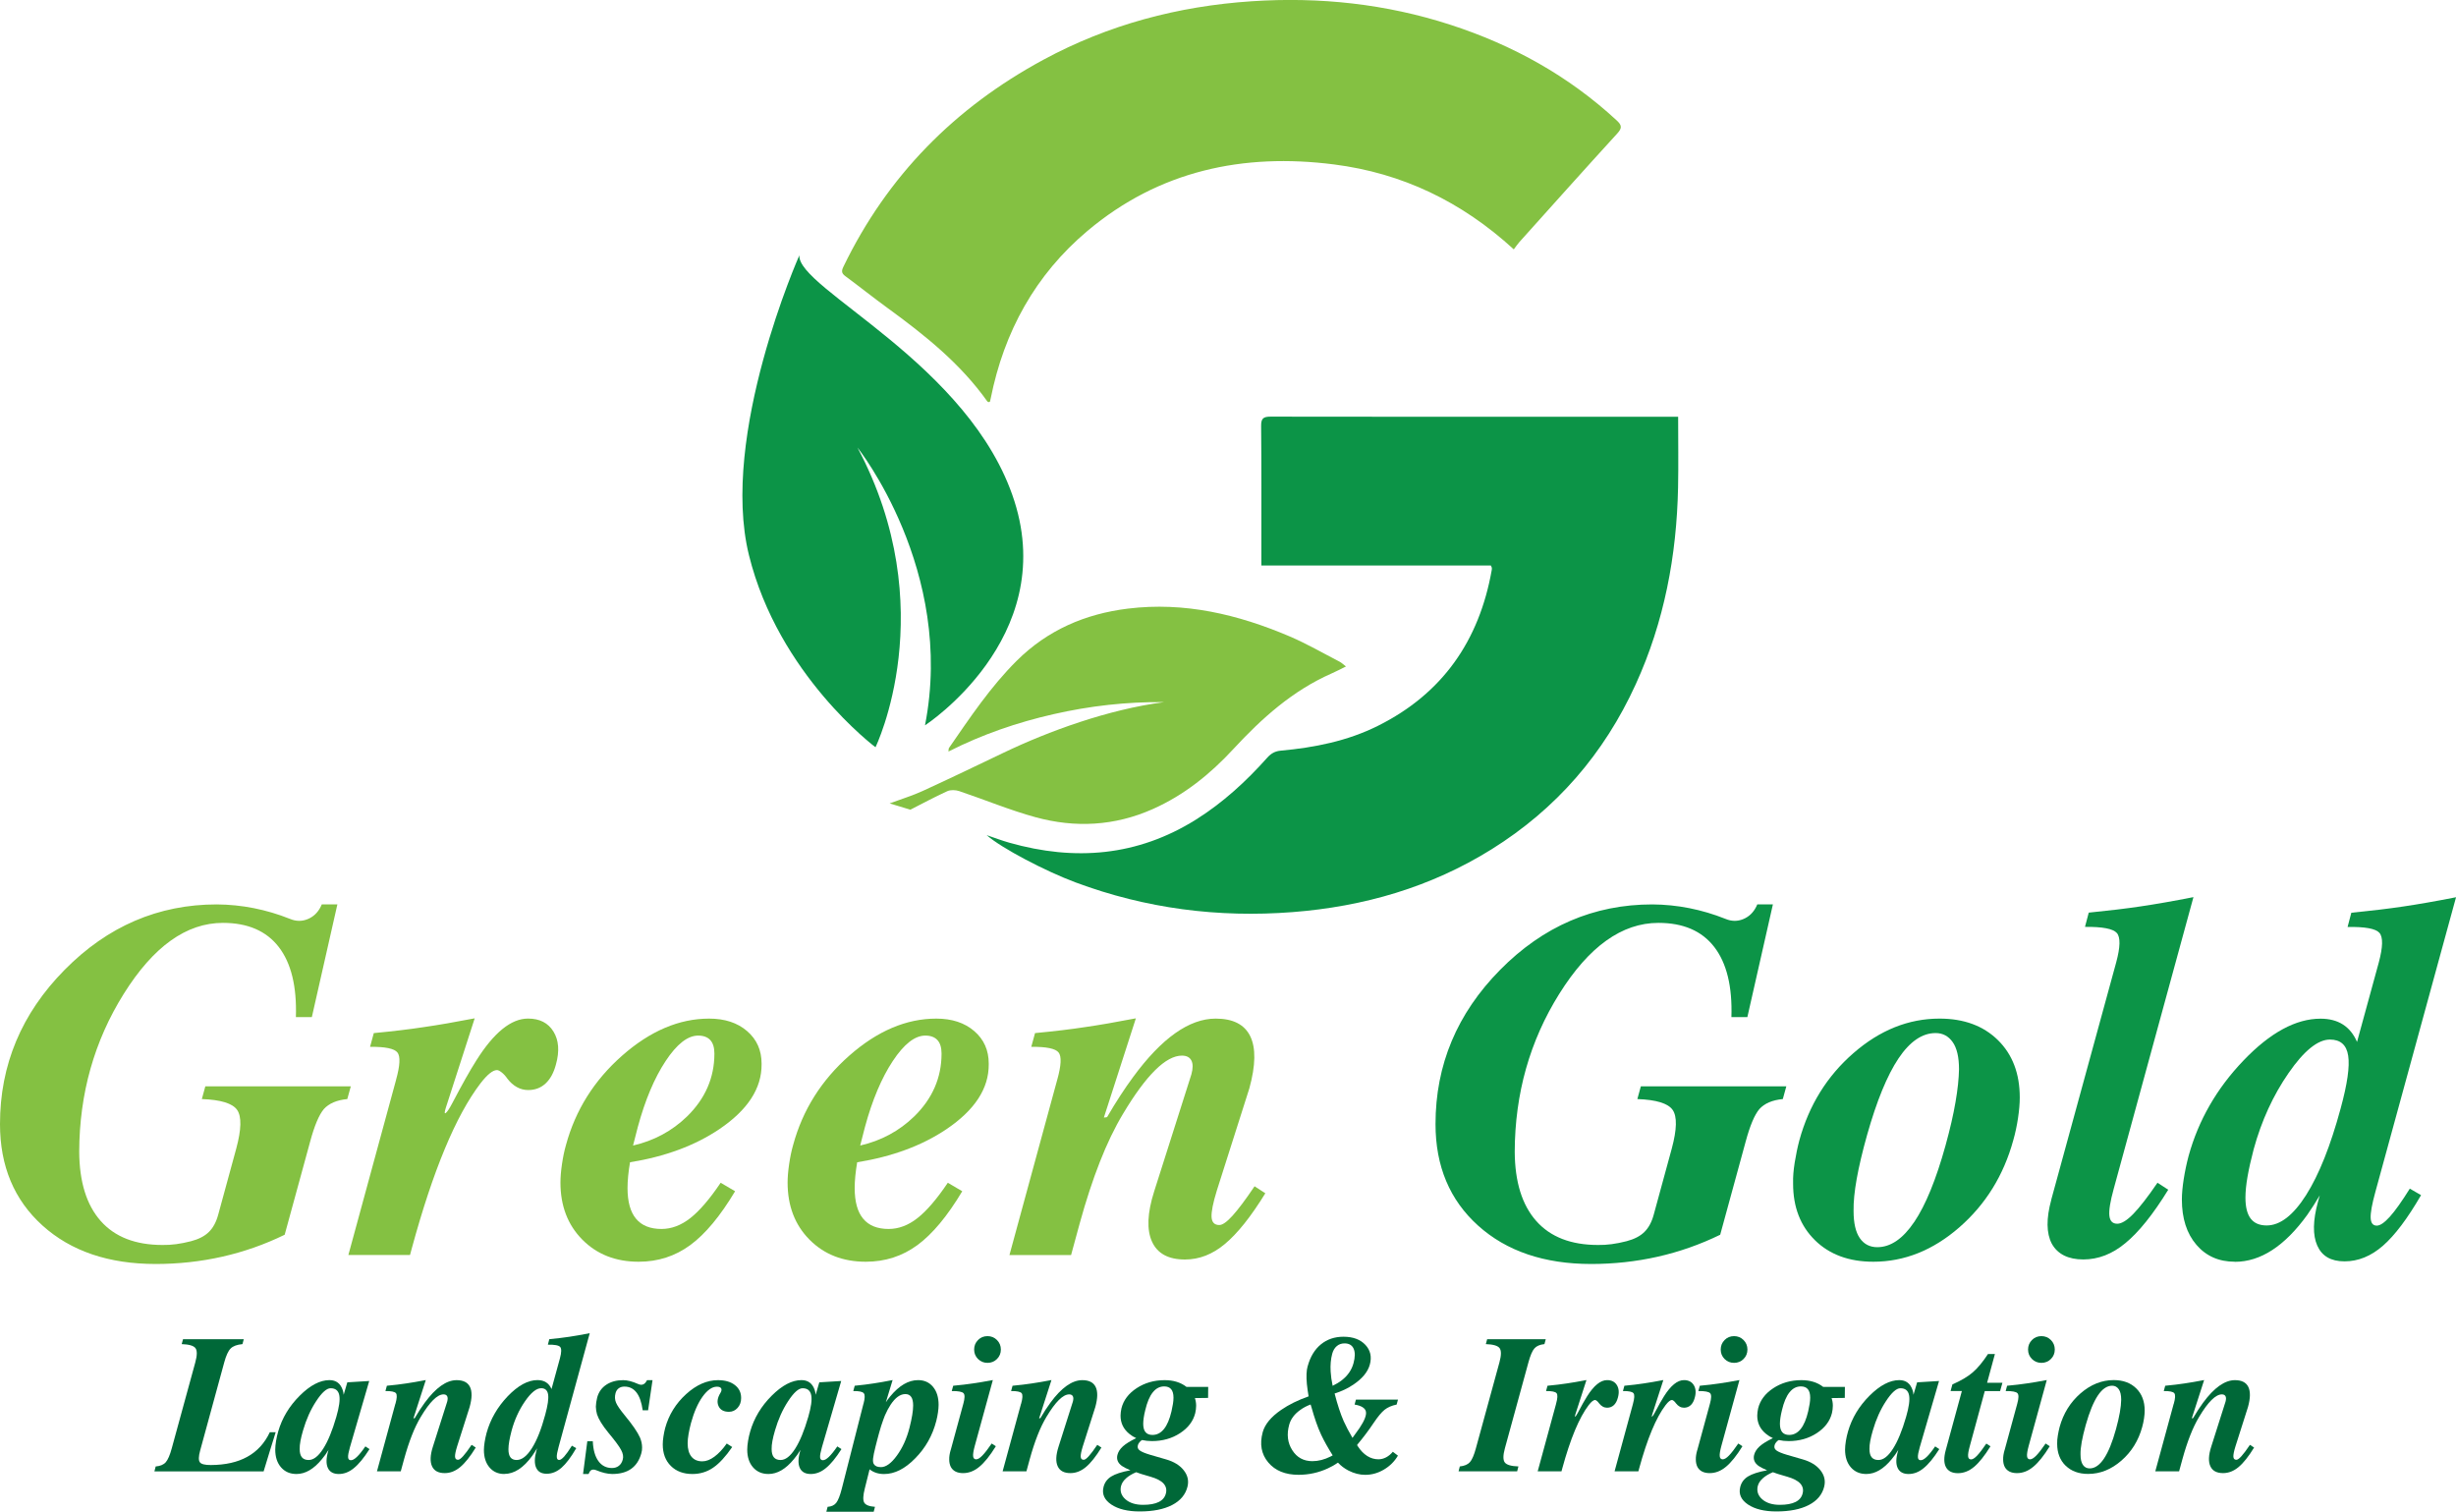 <svg xmlns="http://www.w3.org/2000/svg" id="Layer_2" data-name="Layer 2" viewBox="0 0 698.57 429.96"><defs><style>      .cls-1 {        fill: #84c142;      }      .cls-2 {        fill: #0c9447;      }      .cls-3 {        fill: #006838;      }    </style></defs><g id="Layer_1-2" data-name="Layer 1"><g><g><path class="cls-1" d="M44.29,359.5c-13.36,0-24.09-3.64-32.17-10.91s-12.12-16.9-12.12-28.89c0-16.82,6.12-31.44,18.37-43.85,12.24-12.41,26.68-18.62,43.3-18.62,7.1.05,14.04,1.42,20.82,4.12,1.7.71,3.37.74,5.01.07,1.63-.66,2.88-1.85,3.73-3.55l.29-.64h4.44l-7.26,32.05h-4.54c.28-8.72-1.34-15.36-4.87-19.94-3.53-4.57-8.83-6.86-15.89-6.86-10.38,0-19.77,6.72-28.18,20.15s-12.64,28.42-12.69,44.95c.05,8.58,2.09,15.14,6.12,19.69,4.03,4.55,9.89,6.82,17.57,6.82,2.47.05,5.17-.31,8.11-1.07,2.18-.57,3.88-1.44,5.08-2.63,1.21-1.18,2.1-2.84,2.67-4.97l5.12-18.76c1.47-5.45,1.55-9.11.25-10.98-1.3-1.87-4.65-2.9-10.04-3.09l.99-3.62h41.38l-1,3.62c-2.98.28-5.2,1.23-6.66,2.84-1.37,1.61-2.67,4.69-3.9,9.24l-7.25,26.51c-11.37,5.54-23.65,8.32-36.82,8.32h.14Z"></path><path class="cls-1" d="M112.65,307.12c1.14-4.07,1.27-6.67.39-7.78-.88-1.11-3.47-1.65-7.78-1.6l1.06-3.91c5.49-.52,10.25-1.09,14.28-1.71,3.98-.57,8.78-1.4,14.42-2.49l-8.19,25.37c-.43,1.33-.44,1.85-.04,1.56.4-.28,1.03-1.23,1.88-2.84,2.75-5.26,5.03-9.31,6.84-12.15,4.99-7.91,9.88-11.87,14.68-11.87,3.31,0,5.72,1.23,7.24,3.7,1.51,2.46,1.75,5.57.71,9.31-.62,2.37-1.6,4.18-2.95,5.44-1.35,1.26-3,1.88-4.94,1.88-1.14,0-2.21-.27-3.2-.82-1-.54-1.9-1.34-2.7-2.38-.52-.76-1.07-1.36-1.64-1.81-.57-.45-1.02-.67-1.35-.67-1.19,0-2.75,1.26-4.69,3.77-3.51,4.6-6.89,10.79-10.13,18.59-3.25,7.79-6.39,17.26-9.42,28.39l-.5,1.85h-17.53l13.57-49.82Z"></path><path class="cls-1" d="M181.66,358.86c-6.54,0-11.88-2.1-16.03-6.29-4.15-4.19-6.22-9.61-6.22-16.24,0-1.47.14-3.2.43-5.19.29-1.99.66-3.81,1.14-5.47,2.7-9.95,8.03-18.43,15.99-25.44,7.96-7.01,16.21-10.52,24.73-10.52,4.45,0,8.05,1.18,10.8,3.55,2.75,2.37,4.12,5.45,4.12,9.24v.21c.05,6.87-3.98,13.03-12.07,18.48-6.91,4.64-15.36,7.77-25.35,9.38-.47,2.8-.71,5.24-.71,7.32,0,3.89.8,6.8,2.42,8.74,1.61,1.94,4.02,2.91,7.24,2.91,2.84,0,5.58-1.03,8.2-3.09,2.63-2.06,5.5-5.41,8.63-10.05l4.11,2.41c-4.22,7.06-8.47,12.17-12.76,15.32-4.29,3.15-9.18,4.73-14.68,4.73ZM198.58,294.54c-2.98,0-6.07,2.42-9.26,7.25-3.19,4.83-5.83,11.09-7.91,18.76l-1.35,5.26c5.96-1.37,11.07-4.12,15.33-8.24,5.2-5.07,7.81-11.04,7.81-17.91,0-1.71-.39-2.99-1.17-3.84-.78-.85-1.93-1.28-3.44-1.28Z"></path><path class="cls-1" d="M246.27,358.86c-6.54,0-11.88-2.1-16.03-6.29-4.15-4.19-6.22-9.61-6.22-16.24,0-1.47.14-3.2.43-5.19.29-1.99.66-3.81,1.14-5.47,2.7-9.95,8.03-18.43,15.99-25.44,7.96-7.01,16.21-10.52,24.73-10.52,4.45,0,8.05,1.18,10.8,3.55,2.75,2.37,4.12,5.45,4.12,9.24v.21c.05,6.87-3.98,13.03-12.07,18.48-6.91,4.64-15.36,7.77-25.35,9.38-.47,2.8-.71,5.24-.71,7.32,0,3.89.8,6.8,2.42,8.74,1.61,1.94,4.02,2.91,7.24,2.91,2.84,0,5.58-1.03,8.2-3.09,2.63-2.06,5.5-5.41,8.63-10.05l4.11,2.41c-4.22,7.06-8.47,12.17-12.76,15.32-4.29,3.15-9.18,4.73-14.68,4.73ZM263.19,294.54c-2.98,0-6.07,2.42-9.26,7.25-3.19,4.83-5.83,11.09-7.91,18.76l-1.35,5.26c5.96-1.37,11.07-4.12,15.33-8.24,5.2-5.07,7.81-11.04,7.81-17.91,0-1.71-.39-2.99-1.17-3.84-.78-.85-1.93-1.28-3.44-1.28Z"></path><path class="cls-1" d="M300.71,307.12c1.14-4.07,1.27-6.67.39-7.78-.88-1.11-3.47-1.65-7.77-1.6l1.07-3.91c5.49-.52,10.25-1.09,14.27-1.71,3.98-.57,8.78-1.4,14.41-2.49l-9.1,28.22c.62-.05.92-.09.92-.14,2.51-4.31,4.98-8.1,7.39-11.37,8.14-11.09,15.97-16.63,23.49-16.63,4.92,0,8.2,1.67,9.83,5.01,1.63,3.34,1.55,8.28-.25,14.82l-9.25,29.07c-1.1,3.55-1.59,6.08-1.5,7.57.1,1.49.83,2.24,2.21,2.24.9,0,2.16-.89,3.77-2.67,1.61-1.78,3.7-4.56,6.25-8.35l3.06,1.99c-4.08,6.63-7.91,11.44-11.51,14.43-3.51,2.94-7.29,4.41-11.34,4.41-4.71,0-7.84-1.69-9.38-5.08-1.54-3.39-1.34-8.14.6-14.25l10.6-33.33c.47-1.71.47-3.02,0-3.94-.47-.92-1.37-1.39-2.69-1.39-4.58,0-10.16,5.52-16.76,16.56-2.36,3.93-4.55,8.48-6.58,13.65-2.03,5.17-3.94,10.99-5.73,17.48l-2.46,9.03h-17.53l13.58-49.82Z"></path><path class="cls-2" d="M452.6,359.5c-13.36,0-24.09-3.64-32.17-10.91s-12.12-16.9-12.12-28.89c0-16.82,6.12-31.44,18.37-43.85,12.24-12.41,26.68-18.62,43.3-18.62,7.11.05,14.04,1.42,20.82,4.12,1.7.71,3.37.74,5.01.07,1.63-.66,2.88-1.85,3.73-3.55l.29-.64h4.44l-7.26,32.05h-4.54c.28-8.72-1.34-15.36-4.87-19.94s-8.83-6.86-15.89-6.86c-10.38,0-19.77,6.72-28.18,20.15s-12.64,28.42-12.69,44.95c.05,8.58,2.09,15.14,6.12,19.69,4.03,4.55,9.89,6.82,17.57,6.82,2.47.05,5.17-.31,8.11-1.07,2.18-.57,3.88-1.44,5.08-2.63,1.21-1.18,2.1-2.84,2.67-4.97l5.12-18.76c1.47-5.45,1.55-9.11.25-10.98-1.3-1.87-4.65-2.9-10.04-3.09l.99-3.62h41.38l-1,3.62c-2.98.28-5.2,1.23-6.66,2.84-1.37,1.61-2.67,4.69-3.9,9.24l-7.25,26.51c-11.37,5.54-23.65,8.32-36.82,8.32h.14Z"></path><path class="cls-2" d="M516.24,352.74c-4.15-4.07-6.22-9.43-6.22-16.06v-.28c-.05-1.66.11-3.59.46-5.79.36-2.2.79-4.3,1.32-6.29,2.75-10,7.88-18.27,15.39-24.8,7.51-6.54,15.67-9.81,24.48-9.81,6.92,0,12.45,2.04,16.6,6.11,4.15,4.08,6.22,9.52,6.22,16.35,0,1.71-.17,3.66-.5,5.86-.33,2.2-.78,4.3-1.35,6.29-2.75,10-7.87,18.25-15.35,24.77-7.49,6.52-15.64,9.77-24.45,9.77-6.92,0-12.45-2.04-16.6-6.11ZM544.5,347.52c3.24-4.81,6.19-12.05,8.87-21.71,1.28-4.64,2.23-8.75,2.84-12.33.62-3.58.95-6.69,1-9.35,0-3.46-.6-6.04-1.81-7.75-1.21-1.71-2.83-2.56-4.85-2.56-3.81,0-7.33,2.41-10.55,7.21-3.22,4.81-6.2,12.07-8.94,21.78-1.33,4.74-2.31,8.9-2.95,12.47-.64,3.58-.94,6.62-.89,9.13,0,3.46.59,6.04,1.78,7.75s2.84,2.56,4.96,2.56c3.79,0,7.31-2.4,10.54-7.21Z"></path><path class="cls-2" d="M583.44,341.23l18.48-67.52c1.18-4.36,1.24-7.14.18-8.35-1.07-1.21-4.09-1.79-9.06-1.74l1.07-4.05c5.73-.57,10.66-1.16,14.78-1.78,4.22-.62,9.21-1.49,15-2.63l-22.67,82.94c-1,3.6-1.41,6.16-1.24,7.68.17,1.52.91,2.27,2.24,2.27,1.23,0,2.76-.94,4.58-2.81,1.82-1.87,4.11-4.82,6.86-8.85l3.06,1.99c-4.31,7.01-8.39,12.08-12.22,15.21-3.7,3.08-7.68,4.62-11.94,4.62s-7.3-1.49-8.96-4.48c-1.56-2.99-1.61-7.15-.14-12.51Z"></path><path class="cls-2" d="M635.66,358.86c-4.54,0-8.19-1.61-10.94-4.83s-4.12-7.51-4.12-12.86c0-1.66.18-3.61.53-5.86.36-2.25.82-4.44,1.39-6.57,2.8-10.14,8-19.18,15.6-27.11,7.6-7.94,14.91-11.9,21.92-11.9,5.02,0,8.48,2.2,10.38,6.61l6.19-22.6c1.18-4.41,1.24-7.21.18-8.42-1.07-1.21-4.09-1.76-9.06-1.67l1.07-4.05c5.73-.57,10.66-1.16,14.78-1.78,4.22-.62,9.21-1.49,15-2.63l-22.96,83.87c-.95,3.46-1.39,5.91-1.32,7.36.07,1.45.65,2.17,1.74,2.17.95,0,2.18-.84,3.7-2.52,1.52-1.68,3.41-4.35,5.69-8l3.2,1.85c-3.84,6.63-7.45,11.43-10.84,14.39-3.39,2.96-7.03,4.44-10.92,4.44s-6.43-1.49-7.76-4.48c-1.33-2.98-1.26-7.15.21-12.51l.5-1.78c-1.09,1.85-2.27,3.7-3.55,5.54-6.44,8.91-13.3,13.36-20.59,13.36ZM662.72,295.67c-3.45,0-7.38,3.17-11.77,9.52-4.4,6.35-7.71,13.58-9.93,21.68-.76,2.89-1.34,5.47-1.74,7.75-.4,2.27-.6,4.29-.6,6.04,0,2.65.5,4.63,1.49,5.93,1,1.3,2.51,1.95,4.54,1.95,3.83,0,7.58-2.89,11.24-8.67,3.66-5.78,6.94-14,9.82-24.66,1.89-6.92,2.61-11.9,2.13-14.96-.47-3.06-2.2-4.58-5.18-4.58Z"></path></g><g><path class="cls-3" d="M43.92,418.49l.36-1.4c1.3-.11,2.25-.51,2.87-1.21.61-.7,1.18-2.02,1.71-3.98l6.69-24.42c.55-2.01.56-3.36.04-4.05-.52-.69-1.82-1.07-3.91-1.14l.38-1.4h17.28l-.38,1.4c-1.56.15-2.68.56-3.36,1.25-.69.69-1.29,2-1.82,3.94l-6.85,25.08c-.46,1.67-.49,2.77-.09,3.32.39.55,1.44.81,3.14.8,4.13-.02,7.58-.8,10.34-2.33,2.82-1.55,4.96-3.89,6.42-7h1.67l-1.73,5.57-1.7,5.57h-31.06Z"></path><path class="cls-3" d="M84.33,419.23c-1.83,0-3.29-.63-4.39-1.89-1.1-1.26-1.65-2.94-1.65-5.05,0-.7.08-1.51.23-2.46.16-.94.36-1.85.62-2.73,1.1-3.79,3.13-7.16,6.09-10.12,2.96-2.96,5.79-4.45,8.48-4.45,1.9,0,3.16.96,3.79,2.88.13.4.21.83.25,1.29l1.04-3.54,6.23-.38-5.49,18.85c-.38,1.34-.56,2.28-.52,2.84.04.56.3.84.8.84s1.05-.32,1.71-.95c.67-.63,1.47-1.62,2.4-2.98l1.18.77c-1.59,2.51-3.08,4.32-4.47,5.43-1.34,1.1-2.76,1.65-4.28,1.65s-2.57-.58-3.1-1.73c-.53-1.15-.49-2.76.11-4.83l.08-.3c-.57.95-1.19,1.83-1.87,2.63-2.3,2.82-4.72,4.23-7.24,4.23ZM94.04,394.84c-1.13,0-2.5,1.22-4.1,3.66-1.6,2.44-2.84,5.22-3.74,8.33-.33,1.12-.58,2.12-.74,3-.16.89-.24,1.66-.22,2.32,0,1.04.21,1.82.63,2.33.42.51,1.06.77,1.92.77,1.39,0,2.76-1.06,4.12-3.18,1.36-2.12,2.61-5.14,3.74-9.05.82-2.82,1.11-4.88.85-6.2-.26-1.32-1.08-1.98-2.47-1.98Z"></path><path class="cls-3" d="M112.48,399.26c.44-1.57.49-2.57.15-3-.34-.43-1.34-.64-3-.62l.41-1.51c2.12-.2,3.96-.42,5.51-.66,1.53-.22,3.39-.54,5.56-.96l-3.51,10.89c.24-.02.36-.04.36-.05.97-1.67,1.92-3.13,2.85-4.39,3.14-4.28,6.17-6.42,9.07-6.42,1.9,0,3.17.64,3.8,1.93.63,1.29.6,3.2-.1,5.72l-3.57,11.22c-.42,1.37-.62,2.35-.58,2.92.04.58.32.86.85.86.35,0,.83-.34,1.45-1.03.62-.69,1.43-1.76,2.41-3.22l1.18.77c-1.57,2.56-3.05,4.42-4.44,5.57-1.36,1.13-2.82,1.7-4.38,1.7-1.82,0-3.03-.65-3.62-1.96s-.52-3.14.23-5.5l4.09-12.87c.18-.66.18-1.17,0-1.52-.18-.36-.53-.54-1.04-.54-1.77,0-3.92,2.13-6.47,6.39-.91,1.52-1.76,3.27-2.54,5.27-.78,1.99-1.52,4.24-2.21,6.75l-.95,3.48h-6.77l5.24-19.23Z"></path><path class="cls-3" d="M143.45,419.23c-1.75,0-3.16-.62-4.22-1.87-1.06-1.24-1.59-2.9-1.59-4.97,0-.64.07-1.39.21-2.26.14-.87.32-1.71.54-2.54,1.08-3.91,3.09-7.4,6.02-10.47,2.94-3.06,5.76-4.6,8.46-4.6,1.94,0,3.27.85,4,2.55l2.39-8.72c.46-1.7.48-2.79.07-3.25-.41-.47-1.58-.68-3.5-.65l.41-1.56c2.21-.22,4.12-.45,5.71-.69,1.63-.24,3.56-.58,5.79-1.02l-8.86,32.38c-.37,1.34-.54,2.28-.51,2.84.03.56.25.84.67.84.37,0,.84-.33,1.43-.97.58-.65,1.32-1.68,2.2-3.09l1.23.71c-1.48,2.56-2.88,4.41-4.19,5.56-1.31,1.14-2.71,1.71-4.22,1.71s-2.48-.58-3-1.73c-.51-1.15-.49-2.76.08-4.83l.19-.69c-.42.71-.88,1.43-1.37,2.14-2.49,3.44-5.14,5.16-7.95,5.16ZM153.9,394.84c-1.33,0-2.85,1.23-4.55,3.68s-2.98,5.24-3.83,8.37c-.29,1.12-.52,2.11-.67,2.99s-.23,1.66-.23,2.33c0,1.02.19,1.79.58,2.29.38.5.97.75,1.75.75,1.48,0,2.93-1.12,4.34-3.35,1.42-2.23,2.68-5.4,3.79-9.52.73-2.67,1.01-4.6.82-5.78s-.85-1.77-2-1.77Z"></path><path class="cls-3" d="M182.8,401.09c-.31-2.25-.9-3.93-1.77-5.05-.87-1.12-2.01-1.67-3.42-1.67-.64,0-1.18.16-1.62.48-.44.32-.74.78-.91,1.39-.26.97-.21,1.87.14,2.69.33.81,1.16,2.02,2.5,3.65,2.19,2.65,3.63,4.75,4.31,6.28.4.95.6,1.89.6,2.83.02.57-.06,1.12-.22,1.67-.55,1.96-1.51,3.43-2.88,4.4-1.37.98-3.17,1.47-5.41,1.47-1.35-.02-2.83-.37-4.44-1.04-.53-.22-.97-.27-1.32-.15-.35.12-.62.43-.82.92l-.14.27h-1.56l1.21-9.3h1.56c.11,2.43.64,4.31,1.59,5.62.95,1.32,2.24,1.98,3.87,1.98.77,0,1.42-.21,1.96-.63.54-.42.91-1.02,1.11-1.81.22-.8.06-1.7-.47-2.69-.51-.99-1.73-2.63-3.65-4.94-1.68-2.05-2.75-3.79-3.21-5.21-.2-.7-.31-1.42-.33-2.17.02-.82.15-1.69.38-2.61.42-1.55,1.29-2.77,2.59-3.63s2.9-1.3,4.79-1.3c1.21,0,2.61.36,4.2,1.07.51.24.97.3,1.37.18.4-.12.75-.42,1.04-.92l.19-.33h1.56l-1.26,8.56h-1.56Z"></path><path class="cls-3" d="M208.27,411.55c-1.88,2.74-3.7,4.71-5.45,5.9-1.75,1.19-3.7,1.78-5.86,1.78-2.56,0-4.61-.76-6.15-2.29-1.54-1.53-2.3-3.57-2.3-6.13,0-.64.06-1.38.19-2.22.13-.84.29-1.65.49-2.42,1.04-3.77,3.03-6.98,5.95-9.64s5.95-3.99,9.08-3.99c2.01,0,3.61.46,4.8,1.39,1.19.92,1.78,2.14,1.78,3.64v.08c0,1.1-.33,2.02-1,2.77-.67.75-1.49,1.12-2.46,1.12-1.5,0-2.49-.55-2.98-1.66s-.29-2.36.59-3.77c.29-.51.35-.92.17-1.24-.18-.31-.59-.47-1.21-.47-1.36,0-2.72.95-4.09,2.85-1.34,1.88-2.43,4.39-3.29,7.52-.29,1.1-.52,2.14-.69,3.14-.17,1-.25,1.86-.25,2.59,0,1.65.36,2.91,1.08,3.8.72.89,1.75,1.33,3.09,1.33,1.1,0,2.25-.44,3.45-1.33s2.37-2.13,3.5-3.74l1.52.98Z"></path><path class="cls-3" d="M218.58,419.23c-1.83,0-3.29-.63-4.39-1.89s-1.65-2.94-1.65-5.05c0-.7.08-1.51.23-2.46.16-.94.36-1.85.62-2.73,1.1-3.79,3.13-7.16,6.09-10.12,2.96-2.96,5.79-4.45,8.48-4.45,1.9,0,3.16.96,3.79,2.88.13.4.21.83.25,1.29l1.04-3.54,6.23-.38-5.49,18.85c-.38,1.34-.56,2.28-.52,2.84.04.56.3.84.79.84s1.05-.32,1.71-.95,1.47-1.62,2.4-2.98l1.18.77c-1.59,2.51-3.08,4.32-4.47,5.43-1.33,1.1-2.76,1.65-4.28,1.65s-2.57-.58-3.1-1.73c-.53-1.15-.49-2.76.11-4.83l.08-.3c-.57.95-1.19,1.83-1.87,2.63-2.3,2.82-4.72,4.23-7.24,4.23ZM228.28,394.84c-1.13,0-2.5,1.22-4.1,3.66-1.6,2.44-2.84,5.22-3.74,8.33-.33,1.12-.58,2.12-.74,3-.16.89-.24,1.66-.22,2.32,0,1.04.21,1.82.63,2.33.42.51,1.06.77,1.92.77,1.39,0,2.76-1.06,4.12-3.18,1.36-2.12,2.61-5.14,3.74-9.05.82-2.82,1.11-4.88.85-6.2-.26-1.32-1.08-1.98-2.47-1.98Z"></path><path class="cls-3" d="M245.61,399.26c.42-1.57.45-2.57.08-2.99-.33-.44-1.33-.65-2.99-.63l.41-1.51c2.05-.2,3.83-.42,5.35-.66,1.52-.22,3.33-.54,5.43-.96l-1.92,6.31c.38-.57.8-1.12,1.23-1.65,2.54-3.09,5.19-4.64,7.93-4.64,1.78,0,3.19.64,4.25,1.91s1.59,2.98,1.59,5.12c0,.62-.06,1.35-.18,2.18-.12.83-.28,1.63-.48,2.4-1.06,4.13-3.06,7.68-6.01,10.65-2.89,2.96-5.84,4.45-8.84,4.45-1.63,0-3-.45-4.12-1.34l-1.37,5.49c-.49,1.94-.55,3.26-.17,3.95.38.69,1.41,1.11,3.07,1.23l-.36,1.4h-13.47l.36-1.4c1.1-.07,1.92-.46,2.46-1.15.54-.7,1.07-2.04,1.58-4.03l6.15-24.12ZM250.56,417.28c1.44,0,2.96-1.1,4.56-3.31,1.6-2.2,2.79-4.83,3.57-7.89.35-1.37.61-2.58.78-3.62.17-1.04.26-1.95.26-2.72,0-1.08-.18-1.89-.55-2.43-.37-.54-.92-.81-1.67-.81-1.46,0-2.86,1.01-4.19,3.02-.57.86-1.11,1.88-1.62,3.05-.27.66-.63,1.66-1.07,2.99-.4,1.32-.77,2.61-1.09,3.87l-.52,2.03c-.38,1.5-.61,2.62-.69,3.37-.07.75,0,1.29.25,1.62.35.55,1,.82,1.97.82Z"></path><path class="cls-3" d="M270.41,412.43l3.59-13.17c.44-1.57.46-2.57.07-3s-1.51-.64-3.36-.62l.41-1.51c2.16-.2,4.02-.42,5.6-.66,1.57-.22,3.47-.54,5.68-.96l-5.13,18.68c-.38,1.39-.54,2.38-.48,2.98.06.59.35.89.86.89.48,0,1.07-.36,1.77-1.08.7-.72,1.59-1.86,2.65-3.42l1.18.77c-1.66,2.71-3.24,4.66-4.72,5.87-1.43,1.19-2.96,1.78-4.61,1.78s-2.82-.58-3.46-1.73c-.31-.6-.47-1.32-.47-2.14-.02-.8.12-1.7.41-2.69ZM280.88,380.02c1.06,0,1.96.37,2.7,1.11.73.74,1.1,1.64,1.1,2.7s-.37,1.96-1.1,2.69c-.73.73-1.63,1.1-2.7,1.1s-1.96-.37-2.7-1.1c-.73-.73-1.1-1.63-1.1-2.69s.37-1.96,1.1-2.7c.73-.74,1.63-1.11,2.7-1.11Z"></path><path class="cls-3" d="M290.44,399.26c.44-1.57.49-2.57.15-3-.34-.43-1.34-.64-3-.62l.41-1.51c2.12-.2,3.96-.42,5.51-.66,1.53-.22,3.39-.54,5.56-.96l-3.51,10.89c.24-.02.36-.04.36-.05.97-1.67,1.92-3.13,2.85-4.39,3.14-4.28,6.17-6.42,9.07-6.42,1.9,0,3.17.64,3.8,1.93.63,1.29.6,3.2-.1,5.72l-3.57,11.22c-.42,1.37-.62,2.35-.58,2.92s.32.86.85.86c.35,0,.83-.34,1.45-1.03.62-.69,1.43-1.76,2.41-3.22l1.18.77c-1.57,2.56-3.05,4.42-4.44,5.57-1.36,1.13-2.82,1.7-4.38,1.7-1.82,0-3.03-.65-3.62-1.96-.6-1.31-.52-3.14.23-5.5l4.09-12.87c.18-.66.18-1.17,0-1.52s-.53-.54-1.04-.54c-1.77,0-3.92,2.13-6.47,6.39-.91,1.52-1.76,3.27-2.54,5.27-.78,1.99-1.52,4.24-2.21,6.75l-.95,3.48h-6.77l5.24-19.23Z"></path><path class="cls-3" d="M323.64,411.16c-.15.55.04,1.01.58,1.4.53.38,1.51.79,2.94,1.21l4.55,1.32c2.21.64,3.88,1.67,4.99,3.09,1.12,1.42,1.47,2.96,1.07,4.62-.55,2.27-2,4.01-4.36,5.24-2.36,1.23-5.44,1.84-9.25,1.84-3.42,0-6.11-.66-8.07-1.97-1.96-1.32-2.7-2.96-2.22-4.94.31-1.3,1.04-2.31,2.2-3.03s2.97-1.31,5.46-1.77c-1.06-.44-1.87-.85-2.42-1.23-1.15-.82-1.58-1.86-1.29-3.1.22-.9.74-1.71,1.56-2.46.82-.74,2.08-1.52,3.79-2.35-.7-.31-1.34-.71-1.95-1.21-1.68-1.37-2.51-3.11-2.5-5.21,0-.27.02-.6.07-.99.05-.38.11-.73.18-1.04.57-2.32,2.01-4.24,4.33-5.76,2.32-1.52,4.98-2.28,7.98-2.28,2.49,0,4.55.64,6.2,1.92h6.17l-.03,3.13-3.76.05c.24.68.36,1.41.36,2.19,0,.29-.02.64-.07,1.03s-.11.74-.18,1.03c-.57,2.3-2.01,4.21-4.32,5.72-2.31,1.51-4.98,2.26-8,2.26-1.01,0-1.94-.1-2.8-.3-.27.13-.53.35-.77.66-.24.29-.39.6-.47.93ZM318.86,422.63c-.35,1.5.08,2.77,1.28,3.81,1.2,1.04,2.86,1.56,4.98,1.56,1.9,0,3.4-.27,4.49-.82,1.09-.55,1.76-1.37,2.02-2.47.26-1.08.02-2.01-.7-2.79s-1.94-1.41-3.66-1.91l-1.12-.33c-1.13-.31-2.13-.63-2.99-.96-1.21.51-2.18,1.1-2.91,1.77-.73.67-1.19,1.38-1.37,2.13ZM331.13,394.32c-1.26,0-2.34.56-3.24,1.69-.9,1.12-1.61,2.81-2.14,5.06-.2.8-.35,1.53-.44,2.17-.09.64-.14,1.21-.14,1.7,0,1.08.22,1.88.66,2.4.44.52,1.1.78,1.98.78,1.26,0,2.35-.56,3.25-1.67.91-1.12,1.62-2.8,2.15-5.05.18-.79.32-1.5.42-2.14.1-.64.15-1.22.15-1.73,0-1.08-.22-1.88-.66-2.41-.44-.53-1.11-.8-2-.8Z"></path><path class="cls-3" d="M371.95,388.58c.73-2.69,1.98-4.76,3.75-6.21,1.76-1.45,3.91-2.18,6.43-2.18,2.71,0,4.78.77,6.23,2.31,1.44,1.54,1.87,3.41,1.26,5.63-.57,2.07-2.12,3.95-4.65,5.66-1.6,1.08-3.38,1.93-5.36,2.55.81,3.16,1.67,5.77,2.57,7.83.66,1.46,1.5,3.06,2.51,4.79l1.99-2.77c1.43-2.14,2.04-3.71,1.83-4.71-.21-1-1.29-1.67-3.22-2l.38-1.4h11.96l-.38,1.4c-1.41.29-2.55.79-3.42,1.48-.87.7-1.9,1.93-3.09,3.7-1.39,2.08-2.96,4.18-4.72,6.28.02.18.08.32.19.41.8,1.23,1.7,2.15,2.69,2.77s2.05.93,3.18.93c.75,0,1.48-.19,2.18-.56.7-.37,1.34-.9,1.91-1.58l1.45,1.1c-.97,1.65-2.3,2.97-3.98,3.96-1.68,1-3.46,1.5-5.33,1.5-1.57,0-3.16-.4-4.75-1.21-1.19-.62-2.19-1.38-2.99-2.26-.9.62-1.85,1.17-2.85,1.62-2.65,1.23-5.44,1.84-8.37,1.84-3.77,0-6.64-1.17-8.61-3.51-1.97-2.34-2.5-5.2-1.59-8.59.62-2.27,2.38-4.39,5.27-6.37,2.14-1.48,4.74-2.76,7.79-3.84-.2-1.17-.37-2.34-.49-3.51-.2-2.16-.13-3.85.22-5.08ZM373.3,415.58c1.68,0,3.4-.44,5.16-1.32l.6-.33c-1.35-2.14-2.45-4.1-3.29-5.89-.97-2.08-1.89-4.71-2.77-7.89l-.22-.69c-1.08.4-2.04.9-2.88,1.51-1.68,1.17-2.75,2.59-3.21,4.25-.75,2.74-.46,5.15.88,7.24,1.32,2.08,3.23,3.12,5.73,3.12ZM378.92,385.07c-.4,1.48-.55,3.15-.44,5.02.07,1.26.26,2.61.57,4.06.98-.48,1.87-1.01,2.65-1.62,1.68-1.32,2.77-2.92,3.28-4.8.48-1.75.49-3.13.04-4.14-.45-1-1.31-1.51-2.59-1.51-.88,0-1.62.27-2.22.79-.6.51-1.03,1.24-1.29,2.19Z"></path><path class="cls-3" d="M419.8,411.9l6.69-24.42c.55-2.01.56-3.36.04-4.05-.52-.69-1.82-1.07-3.91-1.14l.38-1.4h16.67l-.38,1.4c-1.3.13-2.25.54-2.85,1.22s-1.17,2.01-1.7,3.96l-6.69,24.42c-.55,2.01-.56,3.36-.04,4.05.52.69,1.81,1.07,3.88,1.14l-.36,1.4h-16.67l.36-1.4c1.3-.13,2.26-.54,2.88-1.23.6-.68,1.17-1.99,1.7-3.95Z"></path><path class="cls-3" d="M442.6,399.26c.44-1.57.49-2.57.15-3-.34-.43-1.34-.64-3-.62l.41-1.51c2.12-.2,3.96-.42,5.51-.66,1.54-.22,3.39-.54,5.57-.96l-3.16,9.79c-.16.51-.17.71-.01.6s.4-.48.73-1.1c1.06-2.03,1.94-3.59,2.64-4.69,1.92-3.05,3.81-4.58,5.67-4.58,1.28,0,2.21.48,2.79,1.43s.68,2.15.27,3.59c-.24.91-.62,1.61-1.14,2.1-.52.48-1.16.73-1.91.73-.44,0-.85-.1-1.24-.32-.38-.21-.73-.52-1.04-.92-.2-.29-.41-.53-.63-.7s-.39-.26-.52-.26c-.46,0-1.06.48-1.81,1.45-1.35,1.77-2.66,4.17-3.91,7.17s-2.47,6.66-3.64,10.96l-.19.71h-6.77l5.24-19.23Z"></path><path class="cls-3" d="M464.47,399.26c.44-1.57.49-2.57.15-3-.34-.43-1.34-.64-3-.62l.41-1.51c2.12-.2,3.96-.42,5.51-.66,1.54-.22,3.39-.54,5.57-.96l-3.16,9.79c-.16.51-.17.71-.01.6s.4-.48.73-1.1c1.06-2.03,1.94-3.59,2.64-4.69,1.92-3.05,3.81-4.58,5.67-4.58,1.28,0,2.21.48,2.79,1.43s.68,2.15.27,3.59c-.24.91-.62,1.61-1.14,2.1-.52.48-1.16.73-1.91.73-.44,0-.85-.1-1.24-.32-.38-.21-.73-.52-1.04-.92-.2-.29-.41-.53-.63-.7s-.39-.26-.52-.26c-.46,0-1.06.48-1.81,1.45-1.35,1.77-2.66,4.17-3.91,7.17s-2.47,6.66-3.64,10.96l-.19.71h-6.77l5.24-19.23Z"></path><path class="cls-3" d="M482.77,412.43l3.59-13.17c.44-1.57.46-2.57.07-3s-1.51-.64-3.36-.62l.41-1.51c2.16-.2,4.02-.42,5.6-.66,1.57-.22,3.47-.54,5.68-.96l-5.13,18.68c-.38,1.39-.54,2.38-.48,2.98.06.59.35.89.86.89.48,0,1.07-.36,1.77-1.08.7-.72,1.59-1.86,2.65-3.42l1.18.77c-1.66,2.71-3.24,4.66-4.72,5.87-1.43,1.19-2.96,1.78-4.61,1.78s-2.82-.58-3.46-1.73c-.31-.6-.47-1.32-.47-2.14-.02-.8.12-1.7.41-2.69ZM493.23,380.02c1.06,0,1.96.37,2.7,1.11.73.74,1.1,1.64,1.1,2.7s-.37,1.96-1.1,2.69c-.73.73-1.63,1.1-2.7,1.1s-1.96-.37-2.7-1.1c-.73-.73-1.1-1.63-1.1-2.69s.37-1.96,1.1-2.7c.73-.74,1.63-1.11,2.7-1.11Z"></path><path class="cls-3" d="M504.74,411.16c-.15.55.04,1.01.58,1.4.53.38,1.51.79,2.94,1.21l4.55,1.32c2.21.64,3.88,1.67,4.99,3.09,1.12,1.42,1.47,2.96,1.07,4.62-.55,2.27-2,4.01-4.36,5.24-2.36,1.23-5.44,1.84-9.25,1.84-3.42,0-6.11-.66-8.07-1.97-1.96-1.32-2.7-2.96-2.22-4.94.31-1.3,1.04-2.31,2.2-3.03s2.97-1.31,5.46-1.77c-1.06-.44-1.87-.85-2.42-1.23-1.15-.82-1.58-1.86-1.29-3.1.22-.9.74-1.71,1.56-2.46.82-.74,2.08-1.52,3.79-2.35-.7-.31-1.34-.71-1.95-1.21-1.68-1.37-2.51-3.11-2.5-5.21,0-.27.02-.6.07-.99.05-.38.11-.73.18-1.04.57-2.32,2.01-4.24,4.33-5.76,2.32-1.52,4.98-2.28,7.98-2.28,2.49,0,4.55.64,6.2,1.92h6.17l-.03,3.13-3.76.05c.24.68.36,1.41.36,2.19,0,.29-.02.64-.07,1.03s-.11.74-.18,1.03c-.57,2.3-2.01,4.21-4.32,5.72-2.31,1.51-4.98,2.26-8,2.26-1.01,0-1.94-.1-2.8-.3-.27.13-.53.35-.77.66-.24.29-.39.6-.47.93ZM499.97,422.63c-.35,1.5.08,2.77,1.28,3.81,1.2,1.04,2.86,1.56,4.98,1.56,1.9,0,3.4-.27,4.49-.82,1.09-.55,1.76-1.37,2.02-2.47.26-1.08.02-2.01-.7-2.79s-1.94-1.41-3.66-1.91l-1.12-.33c-1.13-.31-2.13-.63-2.99-.96-1.21.51-2.18,1.1-2.91,1.77-.73.67-1.19,1.38-1.37,2.13ZM512.23,394.32c-1.26,0-2.34.56-3.24,1.69-.9,1.12-1.61,2.81-2.14,5.06-.2.8-.35,1.53-.44,2.17-.09.64-.14,1.21-.14,1.7,0,1.08.22,1.88.66,2.4.44.52,1.1.78,1.98.78,1.26,0,2.35-.56,3.25-1.67.91-1.12,1.62-2.8,2.15-5.05.18-.79.32-1.5.42-2.14.1-.64.15-1.22.15-1.73,0-1.08-.22-1.88-.66-2.41-.44-.53-1.11-.8-2-.8Z"></path><path class="cls-3" d="M530.84,419.23c-1.83,0-3.29-.63-4.39-1.89s-1.65-2.94-1.65-5.05c0-.7.08-1.51.23-2.46.16-.94.36-1.85.62-2.73,1.1-3.79,3.13-7.16,6.09-10.12,2.96-2.96,5.79-4.45,8.48-4.45,1.9,0,3.16.96,3.79,2.88.13.4.21.83.25,1.29l1.04-3.54,6.23-.38-5.49,18.85c-.38,1.34-.56,2.28-.52,2.84.04.56.3.84.79.84s1.05-.32,1.71-.95,1.47-1.62,2.4-2.98l1.18.77c-1.59,2.51-3.08,4.32-4.47,5.43-1.33,1.1-2.76,1.65-4.28,1.65s-2.57-.58-3.1-1.73c-.53-1.15-.49-2.76.11-4.83l.08-.3c-.57.95-1.19,1.83-1.87,2.63-2.3,2.82-4.72,4.23-7.24,4.23ZM540.54,394.84c-1.13,0-2.5,1.22-4.1,3.66-1.6,2.44-2.84,5.22-3.74,8.33-.33,1.12-.58,2.12-.74,3-.16.89-.24,1.66-.22,2.32,0,1.04.21,1.82.63,2.33.42.51,1.06.77,1.92.77,1.39,0,2.76-1.06,4.12-3.18,1.36-2.12,2.61-5.14,3.74-9.05.82-2.82,1.11-4.88.85-6.2-.26-1.32-1.08-1.98-2.47-1.98Z"></path><path class="cls-3" d="M553.44,412.43l4.58-16.79h-3.21l.52-1.89c2.43-1.06,4.35-2.19,5.76-3.4,1.41-1.21,2.86-2.95,4.36-5.24h1.97l-2.22,8.18h4.36l-.66,2.36h-4.36l-4.25,15.61c-.38,1.37-.55,2.35-.49,2.94.05.59.34.88.85.88.46,0,1.03-.36,1.71-1.08.69-.72,1.56-1.86,2.62-3.42l1.18.77c-1.67,2.71-3.23,4.66-4.69,5.87-1.43,1.19-2.95,1.78-4.58,1.78s-2.78-.58-3.4-1.73c-.6-1.15-.62-2.76-.05-4.83Z"></path><path class="cls-3" d="M570.18,412.43l3.59-13.17c.44-1.57.46-2.57.07-3s-1.51-.64-3.36-.62l.41-1.51c2.16-.2,4.02-.42,5.6-.66,1.57-.22,3.47-.54,5.68-.96l-5.13,18.68c-.38,1.39-.54,2.38-.48,2.98.06.59.35.89.86.89.48,0,1.07-.36,1.77-1.08.7-.72,1.59-1.86,2.65-3.42l1.18.77c-1.66,2.71-3.24,4.66-4.72,5.87-1.43,1.19-2.96,1.78-4.61,1.78s-2.82-.58-3.46-1.73c-.31-.6-.47-1.32-.47-2.14-.02-.8.12-1.7.41-2.69ZM580.65,380.02c1.06,0,1.96.37,2.7,1.11.73.74,1.1,1.64,1.1,2.7s-.37,1.96-1.1,2.69c-.73.73-1.63,1.1-2.7,1.1s-1.96-.37-2.7-1.1c-.73-.73-1.1-1.63-1.1-2.69s.37-1.96,1.1-2.7c.73-.74,1.63-1.11,2.7-1.11Z"></path><path class="cls-3" d="M587.53,416.87c-1.6-1.57-2.4-3.64-2.4-6.2v-.11c-.02-.64.04-1.39.18-2.24.14-.85.31-1.66.51-2.43,1.06-3.86,3.04-7.05,5.94-9.58,2.9-2.52,6.05-3.79,9.45-3.79,2.67,0,4.81.79,6.41,2.36,1.6,1.57,2.4,3.68,2.4,6.31,0,.66-.06,1.41-.19,2.26s-.3,1.66-.52,2.43c-1.06,3.86-3.04,7.05-5.93,9.56-2.89,2.51-6.04,3.77-9.44,3.77-2.67,0-4.81-.79-6.41-2.36ZM598.44,414.85c1.25-1.86,2.39-4.65,3.42-8.38.49-1.79.86-3.38,1.1-4.76.24-1.38.37-2.58.38-3.61,0-1.33-.23-2.33-.7-2.99-.47-.66-1.09-.99-1.87-.99-1.47,0-2.83.93-4.07,2.78-1.24,1.86-2.39,4.66-3.45,8.41-.51,1.83-.89,3.43-1.14,4.82s-.36,2.56-.34,3.53c0,1.34.23,2.33.69,2.99.46.66,1.1.99,1.91.99,1.46,0,2.82-.93,4.07-2.79Z"></path><path class="cls-3" d="M618.3,399.26c.44-1.57.49-2.57.15-3-.34-.43-1.34-.64-3-.62l.41-1.51c2.12-.2,3.96-.42,5.51-.66,1.53-.22,3.39-.54,5.56-.96l-3.51,10.89c.24-.02.36-.04.36-.05.97-1.67,1.92-3.13,2.85-4.39,3.14-4.28,6.17-6.42,9.07-6.42,1.9,0,3.17.64,3.8,1.93.63,1.29.6,3.2-.1,5.72l-3.57,11.22c-.42,1.37-.62,2.35-.58,2.92s.32.86.85.86c.35,0,.83-.34,1.45-1.03.62-.69,1.43-1.76,2.41-3.22l1.18.77c-1.57,2.56-3.05,4.42-4.44,5.57-1.36,1.13-2.82,1.7-4.38,1.7-1.82,0-3.03-.65-3.62-1.96-.6-1.31-.52-3.14.23-5.5l4.09-12.87c.18-.66.18-1.17,0-1.52s-.53-.54-1.04-.54c-1.77,0-3.92,2.13-6.47,6.39-.91,1.52-1.76,3.27-2.54,5.27-.78,1.99-1.52,4.24-2.21,6.75l-.95,3.48h-6.77l5.24-19.23Z"></path></g><g><path class="cls-2" d="M477.32,118.52c0,6.88.11,13.49-.02,20.1-.4,19.44-3.93,38.23-12.05,56.02-8.99,19.7-22.57,35.42-40.97,46.9-17.34,10.81-36.39,16.31-56.64,17.88-21.15,1.64-41.74-1.01-61.66-8.43-8.55-3.18-21.02-9.69-25.34-13.46,2.15.72,4.27,1.53,6.45,2.15,18.61,5.28,36.42,3.86,53.07-6.57,7.66-4.8,14.27-10.86,20.27-17.59,1.08-1.21,2.2-1.87,3.85-2.02,9.6-.88,18.99-2.73,27.68-7.08,18.36-9.17,28.77-24.21,32.33-44.23.04-.22.06-.46.04-.68-.01-.14-.11-.28-.28-.68h-65.27c0-2.04,0-3.83,0-5.62,0-11.34.04-22.67-.07-34.01-.02-2.11.53-2.7,2.64-2.7,33.79.06,67.58.04,101.36.04,4.63,0,9.26,0,14.61,0Z"></path><path class="cls-1" d="M430.59,70.94c-14.9-13.66-31.82-21.7-51.14-24.17-25.87-3.31-49.78,1.78-70.12,18.89-14.84,12.48-23.75,28.67-27.54,47.67-.06.3-.12.59-.2.88-.01.05-.11.08-.25.17-.15-.06-.42-.08-.52-.22-7.65-10.77-17.8-18.87-28.36-26.55-4.06-2.95-7.98-6.09-12.02-9.07-1.1-.81-1.13-1.47-.56-2.65,12.51-25.87,31.7-45.28,56.89-58.89,18.5-10,38.34-15.25,59.26-16.64,19.26-1.28,38.14.73,56.52,6.69,17.66,5.73,33.59,14.52,47.29,27.2,1.54,1.42,1.55,2.21.12,3.77-9.34,10.22-18.56,20.54-27.81,30.84-.55.61-1,1.32-1.57,2.06Z"></path><path class="cls-1" d="M331.02,199.7c-10.59-.12-21.05,1.07-31.4,3.43-10.27,2.34-20.17,5.72-29.85,10.62.07-.52.03-.82.15-1.01,5.97-8.63,11.79-17.38,19.29-24.83,8.77-8.71,19.46-13.32,31.61-14.81,16.12-1.98,31.32,1.65,46,7.9,4.88,2.08,9.5,4.77,14.23,7.21.57.3,1.05.78,1.79,1.34-1.53.75-2.79,1.42-4.09,1.99-11.11,4.89-19.87,12.77-28,21.56-6.55,7.09-13.99,13.08-22.92,17.04-10.82,4.8-22.01,5.37-33.26,2.3-7.38-2.02-14.49-5-21.76-7.44-1.03-.34-2.44-.4-3.4.04-3.66,1.67-7.2,3.59-10.47,5.25-1.96-.6-3.72-1.13-5.9-1.79,3.34-1.24,6.44-2.18,9.37-3.52,7.74-3.54,15.4-7.24,23.08-10.91,12.68-6.07,29.72-12.31,45.53-14.36Z"></path><path class="cls-2" d="M227.37,72.6s-22.74,51.16-14.35,85.26c8.39,34.1,36,54.67,36,54.67,0,0,19.22-39.52-5.14-85.26,0,0,27.88,34.92,19.22,79.03,0,0,37.89-24.63,25.44-63.74-12.45-39.11-61.98-60.49-61.17-69.97Z"></path></g></g></g></svg>